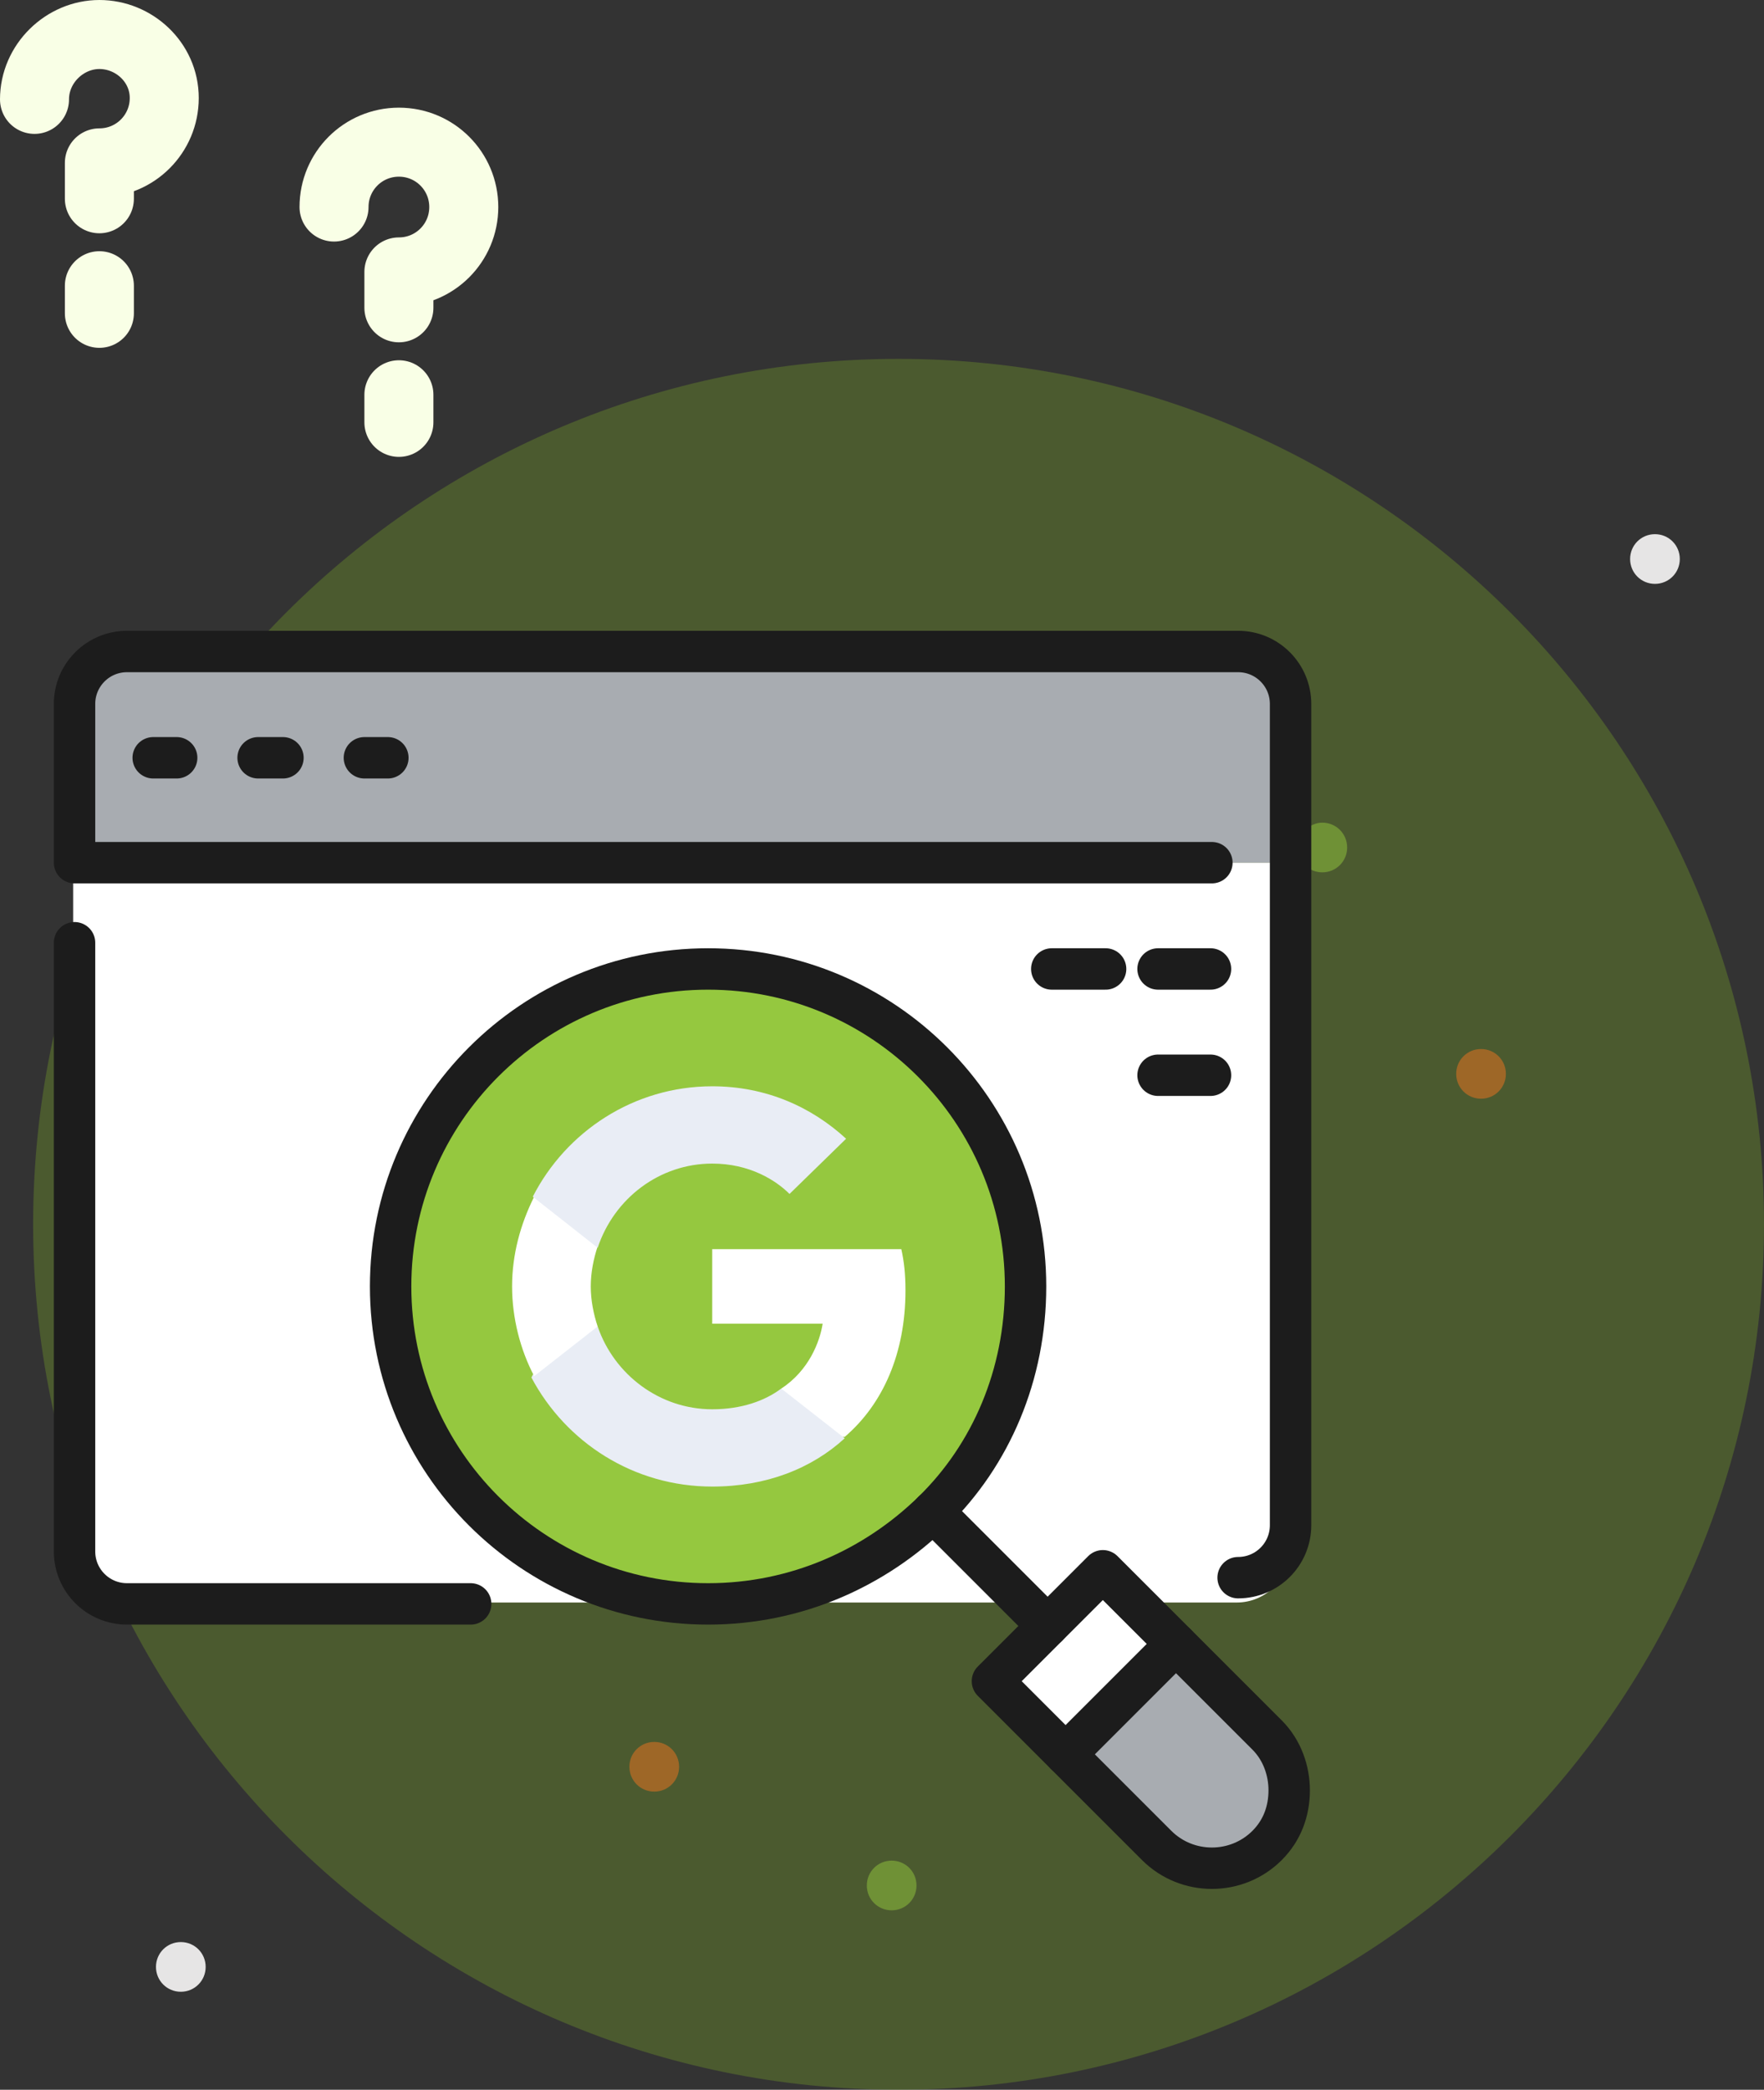 <?xml version="1.0" encoding="UTF-8"?>
<!-- Generator: Adobe Illustrator 19.0.0, SVG Export Plug-In . SVG Version: 6.00 Build 0) -->
<svg xmlns="http://www.w3.org/2000/svg" xmlns:xlink="http://www.w3.org/1999/xlink" id="Layer_50" x="0px" y="0px" viewBox="0 0 127.8 151.4" style="enable-background:new 0 0 127.8 151.4;" xml:space="preserve"><rect x="0" y="0" width="127.8" height="151.4" fill="#333333" stroke="none"/> <style type="text/css"> .st0{opacity:0.4;fill:#6F932A;} .st1{fill:#E6E5E5;} .st2{opacity:0.5;fill:#F37521;} .st3{opacity:0.5;fill:#95C83F;} .st4{fill:none;stroke:#F9FFE6;stroke-width:5;stroke-linecap:round;stroke-linejoin:round;stroke-miterlimit:10;} .st5{fill:#A8ACB1;} .st6{fill:#FFFFFF;} .st7{fill:#80DBFF;} .st8{fill:#95C83F;} .st9{fill:none;stroke:#1C1C1C;stroke-width:3;stroke-linecap:round;stroke-linejoin:round;stroke-miterlimit:10;} .st10{fill:#E9EDF5;} </style> <g id="XMLID_6748_"> <g id="XMLID_6753_"> <path id="XMLID_6760_" class="st0" d="M65.1,26c34.6,0,62.7,28.1,62.7,62.7c0,34.6-28.1,62.7-62.7,62.7S2.4,123.3,2.4,88.7 C2.4,54,30.5,26,65.1,26"/> <path id="XMLID_6759_" class="st1" d="M13.1,140.7c1,0,1.8,0.8,1.8,1.8c0,1-0.8,1.8-1.8,1.8c-1,0-1.8-0.8-1.8-1.8 C11.3,141.5,12.1,140.7,13.1,140.7"/> <path id="XMLID_6758_" class="st2" d="M47.4,126.2c1,0,1.8,0.8,1.8,1.8c0,1-0.8,1.8-1.8,1.8c-1,0-1.8-0.8-1.8-1.8 C45.6,127,46.4,126.2,47.4,126.2"/> <path id="XMLID_6757_" class="st3" d="M64.6,134.8c1,0,1.8,0.8,1.8,1.8c0,1-0.8,1.8-1.8,1.8c-1,0-1.8-0.8-1.8-1.8 C62.8,135.6,63.6,134.8,64.6,134.8"/> <path id="XMLID_6756_" class="st2" d="M107.3,76c1,0,1.8,0.8,1.8,1.8s-0.8,1.8-1.8,1.8c-1,0-1.8-0.8-1.8-1.8S106.3,76,107.3,76"/> <path id="XMLID_6755_" class="st3" d="M95.8,59.6c1,0,1.8,0.8,1.8,1.8s-0.8,1.8-1.8,1.8c-1,0-1.8-0.8-1.8-1.8S94.9,59.6,95.8,59.6 "/> <path id="XMLID_6754_" class="st1" d="M119.9,38.7c1,0,1.8,0.8,1.8,1.8s-0.8,1.8-1.8,1.8c-1,0-1.8-0.8-1.8-1.8 S118.9,38.7,119.9,38.7"/> </g> <line id="XMLID_6752_" class="st4" x1="7.2" y1="22.7" x2="7.2" y2="20.7"/> <path id="XMLID_6751_" class="st4" d="M7.2,14.4l0-2.6c2.6,0,4.7-2.1,4.7-4.7S9.7,2.5,7.2,2.5S2.5,4.6,2.5,7.2"/> <line id="XMLID_6750_" class="st4" x1="28.9" y1="30.6" x2="28.9" y2="28.6"/> <path id="XMLID_6749_" class="st4" d="M28.9,22.3l0-2.6c2.6,0,4.7-2.1,4.7-4.7s-2.1-4.7-4.7-4.7s-4.7,2.1-4.7,4.7"/> </g> <g id="XMLID_6713_"> <g id="XMLID_6719_"> <g id="XMLID_6734_"> <g id="XMLID_6740_"> <path id="XMLID_6747_" class="st5" d="M93.5,51c0-2.1-1.7-3.8-3.8-3.8H9.2c-2.1,0-3.8,1.7-3.8,3.8v11.5h88.2V51z"/> <path id="XMLID_6746_" class="st6" d="M5.3,62.5v49.8c0,2.1,1.7,3.8,3.8,3.8h80.5c2.1,0,3.8-1.7,3.8-3.8V62.5H5.3z"/> <g id="XMLID_6744_"> <path id="XMLID_6745_" class="st7" d="M53.3,116.2h-0.1C53.2,116.2,53.3,116.2,53.3,116.2z"/> </g> <g id="XMLID_6741_"> <g id="XMLID_6742_"> <path id="XMLID_6743_" class="st8" d="M35.1,76.9c9-9,23.5-9,32.5,0s9,23.5,0,32.5s-23.5,9-32.5,0S26.1,85.9,35.1,76.9z"/> </g> </g> </g> <g id="XMLID_6735_"> <path id="XMLID_6738_" class="st5" d="M91.8,125.7c1.1,1.1,1.6,2.5,1.6,4c0,1.4-0.5,2.9-1.6,4c-2.2,2.2-5.8,2.2-8,0l-6.6-6.6 l8-8L91.8,125.7z"/> <polygon id="XMLID_6736_" class="st6" points="85.2,119.1 77.2,127.1 71.9,121.8 75.9,117.8 79.9,113.8 "/> </g> </g> <g id="XMLID_6720_"> <path id="XMLID_6733_" class="st9" d="M85.2,119.1l-5.3-5.3l-4,4l-4,4l5.3,5.3l6.6,6.6c2.2,2.2,5.8,2.2,8,0 c1.1-1.1,1.6-2.5,1.6-4c0-1.4-0.5-2.9-1.6-4L85.2,119.1z"/> <line id="XMLID_6732_" class="st9" x1="77.2" y1="127.1" x2="85.2" y2="119.1"/> <polyline id="XMLID_6731_" class="st9" points="75.9,117.8 67.6,109.5 67.6,109.5 "/> <path id="XMLID_6730_" class="st9" d="M74.3,93.2c0-12.7-10.3-23-23-23s-23,10.3-23,23s10.3,23,23,23c6.4,0,12.1-2.6,16.3-6.7 S74.3,99.6,74.3,93.2z"/> <path id="XMLID_6729_" class="st9" d="M34.1,116.2H9.2c-2.1,0-3.8-1.7-3.8-3.8V68.3"/> <path id="XMLID_6727_" class="st9" d="M89.7,114.3c2.1,0,3.8-1.7,3.8-3.8V62.5V51c0-2.1-1.7-3.8-3.8-3.8H9.2 c-2.1,0-3.8,1.7-3.8,3.8v11.5h82.4"/> <line id="XMLID_6726_" class="st9" x1="11.1" y1="54.9" x2="12.8" y2="54.9"/> <line id="XMLID_6725_" class="st9" x1="18.7" y1="54.9" x2="20.5" y2="54.9"/> <line id="XMLID_6724_" class="st9" x1="26.4" y1="54.9" x2="28.1" y2="54.9"/> <line id="XMLID_6723_" class="st9" x1="87.7" y1="70.2" x2="83.9" y2="70.2"/> <line id="XMLID_6722_" class="st9" x1="87.7" y1="77.9" x2="83.9" y2="77.9"/> <line id="XMLID_6721_" class="st9" x1="80.1" y1="70.2" x2="76.2" y2="70.2"/> </g> </g> <path id="XMLID_6718_" class="st6" d="M65.6,93.5c0-1.2-0.1-2.1-0.3-3H51.6v5.4h8c-0.2,1.3-1,3.4-3,4.7l0,0.2l4.3,3.3l0.3,0 C64,101.7,65.6,98,65.6,93.5"/> <path id="XMLID_6717_" class="st10" d="M51.6,107.7c3.9,0,7.2-1.3,9.6-3.5l-4.6-3.6c-1.2,0.9-2.9,1.5-5,1.5c-3.8,0-7.1-2.5-8.3-6 l-0.2,0l-4.5,3.5l-0.1,0.2C41,104.5,45.9,107.7,51.6,107.7"/> <path id="XMLID_6716_" class="st6" d="M43.3,96.1c-0.3-0.9-0.5-1.9-0.5-2.9c0-1,0.2-2,0.5-2.9l0-0.2l-4.5-3.5l-0.1,0.1 c-1,2-1.6,4.2-1.6,6.5s0.6,4.6,1.6,6.5L43.3,96.1"/> <path id="XMLID_6715_" class="st10" d="M51.6,84.3c2.7,0,4.6,1.2,5.6,2.2l4.1-4c-2.5-2.3-5.8-3.8-9.7-3.8c-5.7,0-10.6,3.3-13,8 l4.7,3.7C44.5,86.8,47.8,84.3,51.6,84.3"/> </g> </svg>